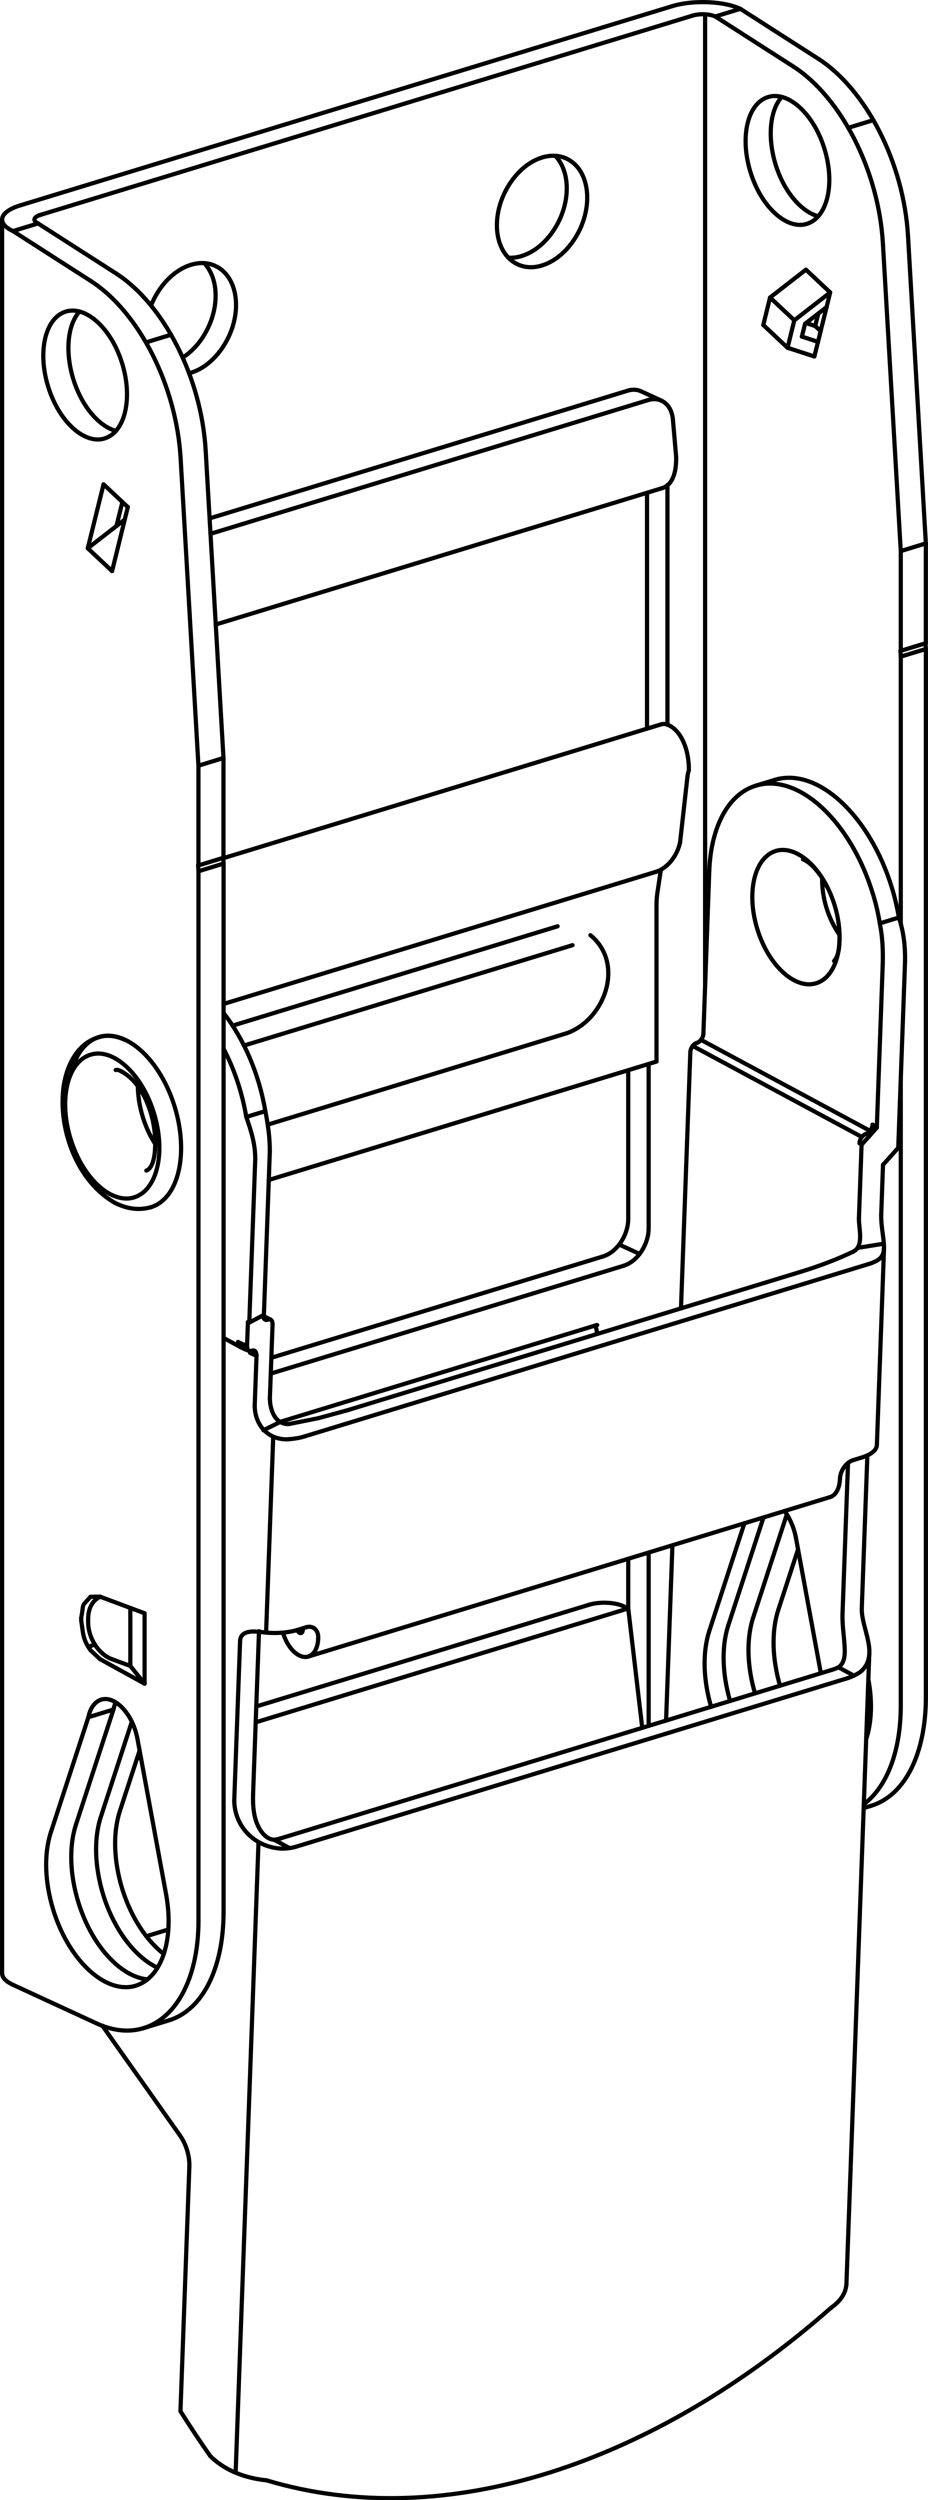 <?xml version="1.0" encoding="iso-8859-1"?>
<!DOCTYPE svg PUBLIC "-//W3C//DTD SVG 1.1//EN" "http://www.w3.org/Graphics/SVG/1.1/DTD/svg11.dtd">
<!-- Generator: Arbortext IsoDraw 7.0 -->
<svg id="Standardebene" width="100%" height="100%" viewBox="0 0 28.695 77.296"
 xmlns="http://www.w3.org/2000/svg" xmlns:xlink="http://www.w3.org/1999/xlink"
 fill-rule="evenodd" clip-rule="evenodd" stroke="#000000" stroke-linecap="round" fill="none" xml:space="preserve">
 <g>
  <line stroke-width="0.13" x1="8.281" y1="34.77" x2="17.519" y2="31.946"/>
  <line stroke-width="0.13" x1="20.455" y1="12.388" x2="19.824" y2="12.098"/>
  <line stroke-width="0.13" x1="26.707" y1="55.901" x2="26.934" y2="55.831"/>
  <line stroke-width="0.13" x1="27.007" y1="3.714" x2="26.231" y2="3.951"/>
  <line stroke-width="0.13" x1="8.144" y1="44.219" x2="8.666" y2="43.963"/>
  <line stroke-width="0.13" x1="8.666" y1="43.959" x2="18.446" y2="40.969"/>
  <line stroke-width="0.13" x1="8.448" y1="44.43" x2="8.228" y2="50.476"/>
  <line stroke-width="0.13" x1="7.993" y1="56.959" x2="7.286" y2="76.448"/>
  <line stroke-width="0.13" x1="21.803" y1="0.442" x2="21.803" y2="30.5"/>
  <line stroke-width="0.13" x1="4.442" y1="62.703" x2="5.217" y2="62.466"/>
  <line stroke-width="0.13" x1="3.103" y1="49.368" x2="3.088" y2="49.374"/>
  <line stroke-width="0.13" x1="20.455" y1="22.391" x2="6.903" y2="26.533"/>
  <line stroke-width="0.13" x1="6.671" y1="19.309" x2="20.475" y2="15.092"/>
  <line stroke-width="0.13" x1="0.065" y1="6.788" x2="0.065" y2="61.009"/>
  <line stroke-width="0.13" x1="26.172" y1="70.632" x2="26.879" y2="51.133"/>
  <line stroke-width="0.13" x1="27.114" y1="44.68" x2="27.335" y2="38.597"/>
  <line stroke-width="0.13" x1="23.958" y1="24.111" x2="23.37" y2="24.291"/>
  <line stroke-width="0.13" x1="9.532" y1="51.216" x2="25.666" y2="46.286"/>
  <line stroke-width="0.13" x1="8.274" y1="40.753" x2="8.135" y2="40.679"/>
  <line stroke-width="0.13" x1="6.913" y1="41.366" x2="7.437" y2="41.649"/>
  <line stroke-width="0.13" x1="3.06" y1="32.064" x2="3.053" y2="32.066"/>
  <line stroke-width="0.13" x1="4.66" y1="37.326" x2="4.668" y2="37.323"/>
  <line stroke-width="0.13" x1="8.31" y1="36.482" x2="20.3" y2="32.82"/>
  <line stroke-width="0.13" x1="5.29" y1="10.349" x2="4.514" y2="10.586"/>
  <line stroke-width="0.13" x1="2.729" y1="50.911" x2="2.935" y2="50.847"/>
  <line stroke-width="0.13" x1="19.777" y1="38.768" x2="19.146" y2="38.478"/>
  <line stroke-width="0.13" x1="17.242" y1="28.638" x2="7.192" y2="31.71"/>
  <line stroke-width="0.13" x1="7.544" y1="32.326" x2="17.704" y2="29.222"/>
  <line stroke-width="0.13" x1="27.329" y1="38.451" x2="26.518" y2="38.581"/>
  <line stroke-width="0.13" x1="21.676" y1="32.149" x2="26.907" y2="34.965"/>
  <line stroke-width="0.13" x1="21.419" y1="32.338" x2="26.649" y2="35.152"/>
  <line stroke-width="0.13" x1="2.349" y1="56.411" x2="3.508" y2="52.854"/>
  <line stroke-width="0.13" x1="22.893" y1="0.273" x2="22.118" y2="0.51"/>
  <line stroke-width="0.13" x1="28.628" y1="19.885" x2="28.628" y2="16.8"/>
  <line stroke-width="0.13" x1="6.913" y1="59.14" x2="6.913" y2="26.699"/>
  <line stroke-width="0.13" x1="4.251" y1="53.765" x2="5.137" y2="58.573"/>
  <line stroke-width="0.13" x1="1.573" y1="56.648" x2="2.733" y2="53.091"/>
  <line stroke-width="0.13" x1="3.952" y1="15.678" x2="3.466" y2="17.657"/>
  <line stroke-width="0.13" x1="2.714" y1="16.951" x2="3.202" y2="14.974"/>
  <line stroke-width="0.13" x1="0.402" y1="61.365" x2="2.98" y2="62.555"/>
  <line stroke-width="0.13" x1="6.136" y1="26.757" x2="6.136" y2="23.673"/>
  <line stroke-width="0.13" x1="25.731" y1="51.625" x2="8.667" y2="56.84"/>
  <line stroke-width="0.13" x1="8.952" y1="57.137" x2="8.666" y2="56.982"/>
  <line stroke-width="0.13" x1="9.47" y1="50.31" x2="9.198" y2="50.393"/>
  <line stroke-width="0.13" x1="27.775" y1="35.485" x2="27.986" y2="29.71"/>
  <line stroke-width="0.13" x1="7.424" y1="50.726" x2="7.243" y2="55.668"/>
  <line stroke-width="0.13" x1="26.222" y1="45.229" x2="26.051" y2="49.915"/>
  <line stroke-width="0.13" x1="9.414" y1="44.411" x2="26.865" y2="39.079"/>
  <line stroke-width="0.13" x1="21.932" y1="26.913" x2="21.75" y2="31.957"/>
  <line stroke-width="0.13" x1="8.345" y1="43.226" x2="8.428" y2="40.948"/>
  <line stroke-width="0.13" x1="27.248" y1="37.56" x2="27.304" y2="36.012"/>
  <line stroke-width="0.13" x1="9.362" y1="50.39" x2="9.362" y2="50.396"/>
  <line stroke-width="0.13" x1="4.076" y1="53.231" x2="3.117" y2="56.176"/>
  <line stroke-width="0.13" x1="9.147" y1="57.097" x2="26.21" y2="51.884"/>
  <line stroke-width="0.13" x1="7.932" y1="41.912" x2="7.876" y2="43.459"/>
  <line stroke-width="0.13" x1="7.708" y1="40.89" x2="7.892" y2="35.85"/>
  <line stroke-width="0.13" x1="7.825" y1="55.484" x2="8.005" y2="50.542"/>
  <line stroke-width="0.13" x1="7.615" y1="34.533" x2="8.204" y2="34.353"/>
  <line stroke-width="0.13" x1="7.708" y1="40.89" x2="8.16" y2="40.652"/>
  <line stroke-width="0.13" x1="27.205" y1="28.548" x2="27.795" y2="28.368"/>
  <line stroke-width="0.13" x1="9.84" y1="50.655" x2="9.84" y2="50.648"/>
  <line stroke-width="0.13" x1="5.58" y1="74.548" x2="5.855" y2="66.986"/>
  <line stroke-width="0.13" x1="24.783" y1="39.313" x2="10.746" y2="43.6"/>
  <line stroke-width="0.13" x1="22.521" y1="50.247" x2="23.608" y2="46.915"/>
  <line stroke-width="0.13" x1="26.649" y1="45.061" x2="26.378" y2="45.145"/>
  <line stroke-width="0.13" x1="25.382" y1="51.732" x2="24.611" y2="47.543"/>
  <line stroke-width="0.13" x1="20.596" y1="53.195" x2="20.792" y2="47.776"/>
  <line stroke-width="0.13" x1="21.057" y1="40.451" x2="21.346" y2="32.53"/>
  <line stroke-width="0.13" x1="26.117" y1="51.651" x2="25.925" y2="51.548"/>
  <line stroke-width="0.13" x1="7.666" y1="40.875" x2="7.639" y2="41.609"/>
  <line stroke-width="0.13" x1="8.666" y1="56.982" x2="8.474" y2="56.88"/>
  <line stroke-width="0.13" x1="26.403" y1="51.805" x2="26.117" y2="51.651"/>
  <line stroke-width="0.13" x1="5.569" y1="66.028" x2="3.169" y2="62.634"/>
  <line stroke-width="0.13" x1="23.018" y1="47.094" x2="21.932" y2="50.427"/>
  <line stroke-width="0.13" x1="26.641" y1="35.392" x2="26.559" y2="37.67"/>
  <line stroke-width="0.13" x1="8.16" y1="40.652" x2="8.343" y2="35.61"/>
  <line stroke-width="0.13" x1="25.972" y1="45.719" x2="25.972" y2="45.725"/>
  <line stroke-width="0.13" x1="27.112" y1="34.863" x2="27.295" y2="29.821"/>
  <line stroke-width="0.13" x1="26.647" y1="49.74" x2="26.82" y2="44.997"/>
  <line stroke-width="0.13" x1="3.706" y1="55.996" x2="4.317" y2="54.121"/>
  <line stroke-width="0.13" x1="19.426" y1="48.192" x2="19.426" y2="49.728"/>
  <line stroke-width="0.13" x1="19.426" y1="49.728" x2="19.859" y2="53.42"/>
  <line stroke-width="0.13" x1="24.33" y1="46.82" x2="23.289" y2="50.012"/>
  <line stroke-width="0.13" x1="26.853" y1="51.936" x2="26.85" y2="51.92"/>
  <line stroke-width="0.13" x1="28.077" y1="7.296" x2="28.628" y2="16.8"/>
  <line stroke-width="0.13" x1="20.007" y1="15.236" x2="20.007" y2="22.528"/>
  <line stroke-width="0.13" x1="19.426" y1="33.087" x2="19.426" y2="37.679"/>
  <line stroke-width="0.13" x1="7.924" y1="52.759" x2="18.213" y2="49.615"/>
  <line stroke-width="0.13" x1="20.283" y1="26.954" x2="6.913" y2="31.039"/>
  <line stroke-width="0.13" x1="4.235" y1="54.371" x2="4.355" y2="54.334"/>
  <line stroke-width="0.13" x1="7.907" y1="53.249" x2="19.426" y2="49.728"/>
  <line stroke-width="0.13" x1="19.426" y1="49.728" x2="19.265" y2="49.655"/>
  <line stroke-width="0.13" x1="21.257" y1="24.012" x2="21.028" y2="26.051"/>
  <line stroke-width="0.13" x1="2.733" y1="53.091" x2="3.508" y2="52.854"/>
  <line stroke-width="0.13" x1="18.65" y1="38.844" x2="8.391" y2="41.978"/>
  <line stroke-width="0.13" x1="20.807" y1="12.97" x2="20.907" y2="14.118"/>
  <line stroke-width="0.13" x1="28.629" y1="52.505" x2="28.629" y2="20.065"/>
  <line stroke-width="0.13" x1="28.618" y1="19.888" x2="28.629" y2="20.065"/>
  <line stroke-width="0.13" x1="28.628" y1="19.885" x2="27.853" y2="20.121"/>
  <line stroke-width="0.13" x1="28.629" y1="20.065" x2="27.853" y2="20.301"/>
  <line stroke-width="0.13" x1="27.853" y1="20.301" x2="27.853" y2="28.559"/>
  <line stroke-width="0.13" x1="27.853" y1="33.337" x2="27.853" y2="52.741"/>
  <line stroke-width="0.13" x1="22.893" y1="0.273" x2="25.318" y2="1.827"/>
  <line stroke-width="0.13" x1="24.923" y1="9.987" x2="25.207" y2="10.08"/>
  <line stroke-width="0.13" x1="25.376" y1="10.237" x2="25.207" y2="10.08"/>
  <line stroke-width="0.13" x1="23.602" y1="10.048" x2="23.811" y2="9.199"/>
  <line stroke-width="0.13" x1="24.676" y1="47.902" x2="24.065" y2="49.776"/>
  <line stroke-width="0.13" x1="25.303" y1="9.693" x2="25.207" y2="10.08"/>
  <line stroke-width="0.13" x1="25.67" y1="9.042" x2="24.561" y2="9.903"/>
  <line stroke-width="0.13" x1="24.352" y1="10.752" x2="25.181" y2="11.021"/>
  <line stroke-width="0.13" x1="25.294" y1="10.568" x2="24.795" y2="10.407"/>
  <line stroke-width="0.13" x1="24.795" y1="10.407" x2="24.893" y2="10.012"/>
  <line stroke-width="0.13" x1="24.893" y1="10.012" x2="25.559" y2="9.494"/>
  <line stroke-width="0.13" x1="23.602" y1="10.048" x2="24.352" y2="10.752"/>
  <line stroke-width="0.13" x1="24.352" y1="10.752" x2="24.561" y2="9.903"/>
  <line stroke-width="0.13" x1="24.561" y1="9.903" x2="23.811" y2="9.199"/>
  <line stroke-width="0.13" x1="2.511" y1="50.021" x2="2.511" y2="50.103"/>
  <line stroke-width="0.13" x1="4.03" y1="49.713" x2="4.03" y2="51.506"/>
  <line stroke-width="0.13" x1="4.471" y1="52.055" x2="4.471" y2="49.878"/>
  <line stroke-width="0.13" x1="3.601" y1="8.462" x2="1.177" y2="6.908"/>
  <line stroke-width="0.13" x1="1.177" y1="6.908" x2="0.402" y2="7.144"/>
  <line stroke-width="0.13" x1="0.402" y1="7.144" x2="2.825" y2="8.699"/>
  <line stroke-width="0.13" x1="4.471" y1="49.878" x2="3.091" y2="49.363"/>
  <line stroke-width="0.13" x1="2.726" y1="50.155" x2="2.726" y2="50.048"/>
  <line stroke-width="0.13" x1="6.902" y1="26.522" x2="6.913" y2="26.699"/>
  <line stroke-width="0.13" x1="3.091" y1="51.295" x2="4.471" y2="52.055"/>
  <line stroke-width="0.13" x1="4.471" y1="52.055" x2="4.03" y2="51.506"/>
  <line stroke-width="0.13" x1="4.03" y1="51.506" x2="3.463" y2="51.298"/>
  <line stroke-width="0.13" x1="27.301" y1="7.533" x2="27.853" y2="17.038"/>
  <line stroke-width="0.13" x1="27.853" y1="17.038" x2="28.628" y2="16.8"/>
  <line stroke-width="0.13" x1="24.92" y1="8.337" x2="25.67" y2="9.042"/>
  <line stroke-width="0.13" x1="25.67" y1="9.042" x2="25.559" y2="9.494"/>
  <line stroke-width="0.13" x1="25.559" y1="9.494" x2="25.294" y2="10.568"/>
  <line stroke-width="0.13" x1="25.294" y1="10.568" x2="25.181" y2="11.021"/>
  <line stroke-width="0.13" x1="24.542" y1="2.064" x2="22.118" y2="0.51"/>
  <line stroke-width="0.13" x1="27.853" y1="20.301" x2="27.843" y2="20.117"/>
  <line stroke-width="0.13" x1="27.843" y1="20.117" x2="27.853" y2="20.121"/>
  <line stroke-width="0.13" x1="27.853" y1="20.121" x2="27.853" y2="17.038"/>
  <line stroke-width="0.13" x1="23.811" y1="9.199" x2="24.92" y2="8.337"/>
  <line stroke-width="0.13" x1="20.3" y1="32.82" x2="20.3" y2="27.969"/>
  <line stroke-width="0.13" x1="20.332" y1="27.57" x2="20.435" y2="26.888"/>
  <line stroke-width="0.13" x1="19.405" y1="12.08" x2="6.482" y2="16.027"/>
  <line stroke-width="0.13" x1="6.509" y1="16.504" x2="20.036" y2="12.371"/>
  <line stroke-width="0.13" x1="20.638" y1="14.996" x2="20.638" y2="22.407"/>
  <line stroke-width="0.13" x1="20.057" y1="32.893" x2="20.057" y2="37.97"/>
  <line stroke-width="0.13" x1="19.282" y1="39.134" x2="8.372" y2="42.468"/>
  <line stroke-width="0.13" x1="4.524" y1="59.863" x2="5.206" y2="59.655"/>
  <line stroke-width="0.13" x1="20.057" y1="48" x2="20.057" y2="53.359"/>
  <line stroke-width="0.13" x1="21.414" y1="0.483" x2="1.249" y2="6.644"/>
  <line stroke-width="0.13" x1="20.783" y1="0.191" x2="0.618" y2="6.352"/>
  <line stroke-width="0.13" x1="6.91" y1="26.519" x2="6.136" y2="26.757"/>
  <line stroke-width="0.13" x1="6.136" y1="26.757" x2="6.126" y2="26.753"/>
  <line stroke-width="0.13" x1="6.126" y1="26.753" x2="6.137" y2="26.937"/>
  <line stroke-width="0.13" x1="6.137" y1="26.937" x2="6.913" y2="26.699"/>
  <line stroke-width="0.13" x1="6.137" y1="26.937" x2="6.137" y2="59.377"/>
  <line stroke-width="0.13" x1="2.714" y1="16.951" x2="3.466" y2="17.657"/>
  <line stroke-width="0.13" x1="3.785" y1="15.519" x2="3.601" y2="16.263"/>
  <line stroke-width="0.13" x1="3.952" y1="15.678" x2="3.202" y2="14.974"/>
  <line stroke-width="0.13" x1="3.858" y1="16.064" x2="3.601" y2="16.263"/>
  <line stroke-width="0.13" x1="2.714" y1="16.951" x2="3.601" y2="16.263"/>
  <line stroke-width="0.13" x1="5.585" y1="14.169" x2="6.136" y2="23.673"/>
  <line stroke-width="0.13" x1="6.136" y1="23.673" x2="6.91" y2="23.435"/>
  <line stroke-width="0.13" x1="6.91" y1="23.435" x2="6.36" y2="13.932"/>
  <line stroke-width="0.13" x1="6.91" y1="26.519" x2="6.91" y2="23.435"/>
  <g>
   <path stroke-width="0.13" d="M27.301 7.533C27.17 5.262 26.003 3.012 24.542 2.064"/>
  </g>
  <g>
   <path stroke-width="0.13" d="M28.077 7.296C27.945 5.025 26.777 2.775 25.318 1.827"/>
  </g>
  <g>
   <path stroke-width="0.13" d="M22.117 0.51C22.019 0.464 21.876 0.441 21.731 0.44C21.611 0.44 21.5 0.456 21.414 0.483"/>
  </g>
  <g>
   <path stroke-width="0.13" d="M6.36 13.932C6.229 11.66 5.06 9.41 3.601 8.462"/>
  </g>
  <g>
   <path stroke-width="0.13" d="M5.585 14.169C5.453 11.897 4.285 9.647 2.825 8.699"/>
  </g>
  <g>
   <path stroke-width="0.13" d="M19.282 39.134C19.71 39.003 20.057 38.482 20.057 37.972"/>
  </g>
  <g>
   <path stroke-width="0.13" d="M18.65 38.844C19.079 38.713 19.426 38.192 19.426 37.679"/>
  </g>
  <g>
   <path stroke-width="0.13" d="M21.548 32.243C21.655 32.21 21.745 32.082 21.75 31.957"/>
  </g>
  <g>
   <path stroke-width="0.13" d="M26.777 35.058C26.885 35.026 26.975 34.898 26.98 34.771"/>
  </g>
  <g>
   <path stroke-width="0.13" d="M21.548 32.243C21.44 32.276 21.35 32.405 21.346 32.53"/>
  </g>
  <g>
   <path stroke-width="0.13" d="M26.777 35.058C26.713 35.079 26.653 35.134 26.615 35.204C26.591 35.25 26.577 35.301 26.576 35.345"/>
  </g>
  <g>
   <path stroke-width="0.13" d="M3.858 32.148C3.075 31.786 2.414 32.24 2.193 33.201"/>
  </g>
  <g>
   <path stroke-width="0.13" d="M5.903 11.525C6.394 11.375 6.825 10.939 7.078 10.397C7.493 9.496 7.306 8.521 6.657 8.221C6.421 8.112 6.157 8.108 5.903 8.188"/>
  </g>
  <g>
   <path stroke-width="0.13" d="M1.249 6.644C1.034 6.708 1.002 6.827 1.177 6.908"/>
  </g>
  <g>
   <path stroke-width="0.13" d="M5.903 8.188C5.373 8.349 4.911 8.843 4.671 9.445"/>
  </g>
  <g>
   <path stroke-width="0.13" d="M5.847 11.539C5.867 11.535 5.886 11.529 5.903 11.525"/>
  </g>
  <g>
   <path stroke-width="0.13" d="M3.221 61.253C3.577 61.445 3.914 61.482 4.198 61.392C5.011 61.143 5.387 59.95 5.137 58.573"/>
  </g>
  <g>
   <path stroke-width="0.13" d="M1.573 56.648C1.349 57.335 1.391 58.21 1.643 59.036C1.962 60.082 2.569 60.898 3.221 61.253"/>
  </g>
  <g>
   <path stroke-width="0.13" d="M3.536 52.606C3.158 52.402 2.83 52.615 2.733 53.091"/>
  </g>
  <g>
   <path stroke-width="0.13" d="M4.251 53.765C4.155 53.238 3.863 52.786 3.536 52.606"/>
  </g>
  <g>
   <path stroke-width="0.13" d="M2.633 9.695C2.414 9.593 2.208 9.579 2.033 9.634C1.401 9.827 1.155 10.862 1.486 11.945C1.716 12.696 2.161 13.274 2.633 13.494"/>
  </g>
  <g>
   <path stroke-width="0.13" d="M26.865 39.079C27.004 39.037 27.111 38.984 27.184 38.929"/>
  </g>
  <g>
   <path stroke-width="0.13" d="M24.611 47.543C24.551 47.225 24.422 46.935 24.26 46.716"/>
  </g>
  <g>
   <path stroke-width="0.13" d="M3.395 36.914C3.423 36.927 3.448 36.941 3.472 36.951"/>
  </g>
  <g>
   <path stroke-width="0.13" d="M8.274 40.753C8.24 40.735 8.201 40.734 8.163 40.746"/>
  </g>
  <g>
   <path stroke-width="0.13" d="M27.112 34.863C27.076 34.829 27.03 34.798 26.98 34.771"/>
  </g>
  <g>
   <path stroke-width="0.13" d="M9.192 50.396C9.21 50.438 9.236 50.468 9.262 50.482"/>
  </g>
  <g>
   <path stroke-width="0.13" d="M3.472 36.951C3.718 37.064 3.951 37.082 4.145 37.02C4.859 36.801 5.134 35.637 4.762 34.42C4.517 33.615 4.049 32.988 3.548 32.715"/>
  </g>
  <g>
   <path stroke-width="0.13" d="M27.795 28.368C27.74 28.044 27.664 27.727 27.579 27.449C26.893 25.204 25.271 23.71 23.958 24.111"/>
  </g>
  <g>
   <path stroke-width="0.13" d="M8.204 34.353C8.009 33.185 7.53 32.106 6.913 31.318"/>
  </g>
  <g>
   <path stroke-width="0.13" d="M4.668 37.323C5.517 37.064 5.846 35.676 5.403 34.223C5.094 33.216 4.496 32.442 3.865 32.145"/>
  </g>
  <g>
   <path stroke-width="0.13" d="M9.362 50.39C9.362 50.374 9.362 50.357 9.362 50.344"/>
  </g>
  <g>
   <path stroke-width="0.13" d="M8.474 56.88C8.541 56.872 8.609 56.857 8.667 56.84"/>
  </g>
  <g>
   <path stroke-width="0.13" d="M7.615 34.533C7.487 33.765 7.235 33.034 6.911 32.42"/>
  </g>
  <g>
   <path stroke-width="0.13" d="M8.933 44.496C9.118 44.482 9.284 44.453 9.414 44.411"/>
  </g>
  <g>
   <path stroke-width="0.13" d="M8.243 76.685C13.794 78.349 20.239 76.15 25.695 71.352"/>
  </g>
  <g>
   <path stroke-width="0.13" d="M27.205 28.548C27.152 28.224 27.077 27.907 26.989 27.629C26.303 25.384 24.682 23.888 23.37 24.291C22.503 24.556 21.986 25.58 21.932 26.913"/>
  </g>
  <g>
   <path stroke-width="0.13" d="M3.117 56.176C2.892 56.863 2.936 57.738 3.186 58.564C3.506 59.61 4.113 60.426 4.766 60.783"/>
  </g>
  <g>
   <path stroke-width="0.13" d="M9.262 50.482C9.314 50.511 9.359 50.472 9.362 50.396"/>
  </g>
  <g>
   <path stroke-width="0.13" d="M3.706 55.996C3.482 56.683 3.524 57.558 3.775 58.384C4.048 59.274 4.528 59.997 5.065 60.412"/>
  </g>
  <g>
   <path stroke-width="0.13" d="M3.865 32.145C3.57 32.009 3.294 31.989 3.06 32.064"/>
  </g>
  <g>
   <path stroke-width="0.13" d="M24.783 39.313C25.376 39.131 25.931 38.914 26.393 38.692"/>
  </g>
  <g>
   <path stroke-width="0.13" d="M9.237 51.173C9.554 51.344 9.823 51.112 9.84 50.655"/>
  </g>
  <g>
   <path stroke-width="0.13" d="M4.766 60.783C4.801 60.801 4.838 60.82 4.868 60.834"/>
  </g>
  <g>
   <path stroke-width="0.13" d="M26.641 35.392C26.623 35.375 26.6 35.359 26.576 35.345"/>
  </g>
  <g>
   <path stroke-width="0.13" d="M8.092 50.46C8.492 50.515 8.896 50.484 9.198 50.393"/>
  </g>
  <g>
   <path stroke-width="0.13" d="M26.21 51.884C26.277 51.862 26.346 51.835 26.403 51.805"/>
  </g>
  <g>
   <path stroke-width="0.13" d="M7.734 41.826C7.735 41.805 7.732 41.787 7.73 41.771"/>
  </g>
  <g>
   <path stroke-width="0.13" d="M24.682 26.41C24.429 26.274 24.19 26.246 23.987 26.31C23.327 26.513 23.071 27.591 23.416 28.721C23.643 29.466 24.077 30.047 24.541 30.3"/>
  </g>
  <g>
   <path stroke-width="0.13" d="M8.75 50.476C8.845 50.804 9.034 51.063 9.237 51.173"/>
  </g>
  <g>
   <path stroke-width="0.13" d="M22.521 50.247C22.3 50.923 22.338 51.779 22.576 52.59"/>
  </g>
  <g>
   <path stroke-width="0.13" d="M5.58 74.548C5.894 75.046 6.214 75.525 6.496 75.927"/>
  </g>
  <g>
   <path stroke-width="0.13" d="M5.855 66.986C5.867 66.652 5.753 66.29 5.569 66.028"/>
  </g>
  <g>
   <path stroke-width="0.13" d="M3.548 32.715C3.275 32.567 3.016 32.539 2.798 32.609C2.085 32.826 1.81 33.99 2.181 35.207C2.427 36.012 2.895 36.639 3.395 36.914"/>
  </g>
  <g>
   <path stroke-width="0.13" d="M26.649 45.061C26.949 44.969 27.106 44.829 27.114 44.68"/>
  </g>
  <g>
   <path stroke-width="0.13" d="M7.666 40.875C7.681 40.881 7.695 40.886 7.708 40.89"/>
  </g>
  <g>
   <path stroke-width="0.13" d="M8.952 57.137C9.019 57.13 9.086 57.115 9.147 57.097"/>
  </g>
  <g>
   <path stroke-width="0.13" d="M7.734 41.826C7.796 41.859 7.865 41.889 7.932 41.912"/>
  </g>
  <g>
   <path stroke-width="0.13" d="M7.362 41.49C7.448 41.536 7.544 41.576 7.639 41.609"/>
  </g>
  <g>
   <path stroke-width="0.13" d="M24.541 30.3C24.794 30.437 25.033 30.463 25.236 30.399C25.681 30.263 25.943 29.728 25.96 29.038"/>
  </g>
  <g>
   <path stroke-width="0.13" d="M25.666 46.286C25.85 46.229 25.961 46.011 25.972 45.725"/>
  </g>
  <g>
   <path stroke-width="0.13" d="M26.378 45.145C26.164 45.21 25.983 45.466 25.972 45.719"/>
  </g>
  <g>
   <path stroke-width="0.13" d="M25.731 51.625C25.8 51.604 25.867 51.578 25.925 51.548"/>
  </g>
  <g>
   <path stroke-width="0.13" d="M9.84 50.648C9.846 50.494 9.787 50.378 9.689 50.326C9.624 50.289 9.545 50.286 9.47 50.31"/>
  </g>
  <g>
   <path stroke-width="0.13" d="M21.932 50.427C21.713 51.101 21.75 51.959 21.989 52.77"/>
  </g>
  <g>
   <path stroke-width="0.13" d="M7.362 41.488C7.36 41.566 7.389 41.624 7.437 41.649"/>
  </g>
  <g>
   <path stroke-width="0.13" d="M25.96 29.038C25.983 27.969 25.414 26.803 24.682 26.41"/>
  </g>
  <g>
   <path stroke-width="0.13" d="M4.291 33.975C4.347 34.383 4.476 34.773 4.645 35.101"/>
  </g>
  <g>
   <path stroke-width="0.13" d="M18.455 41.244C18.46 41.14 18.437 41.051 18.393 40.985"/>
  </g>
  <g>
   <path stroke-width="0.13" d="M26.71 55.783C27.461 55.216 27.852 54.079 27.853 52.741"/>
  </g>
  <g>
   <path stroke-width="0.13" d="M24.065 49.776C23.846 50.451 23.882 51.307 24.12 52.118"/>
  </g>
  <g>
   <path stroke-width="0.13" d="M24.173 2.996C23.795 3.423 23.733 4.259 23.978 5.073C24.207 5.825 24.653 6.402 25.126 6.623"/>
  </g>
  <g>
   <path stroke-width="0.13" d="M25.126 6.623C25.187 6.652 25.248 6.674 25.301 6.687"/>
  </g>
  <g>
   <path stroke-width="0.13" d="M19.265 49.655C19.117 49.587 18.902 49.551 18.682 49.551C18.504 49.552 18.341 49.576 18.213 49.615"/>
  </g>
  <g>
   <path stroke-width="0.13" d="M20.283 26.954C20.635 26.846 20.934 26.472 21.028 26.051"/>
  </g>
  <g>
   <path stroke-width="0.13" d="M16.129 7.916C16.62 7.766 17.053 7.331 17.304 6.79C17.649 6.043 17.579 5.248 17.172 4.819"/>
  </g>
  <g>
   <path stroke-width="0.13" d="M15.72 7.966C15.859 7.976 16.001 7.956 16.129 7.916"/>
  </g>
  <g>
   <path stroke-width="0.13" d="M5.649 11.055C5.993 10.836 6.269 10.492 6.447 10.106C6.791 9.361 6.721 8.564 6.314 8.135"/>
  </g>
  <g>
   <path stroke-width="0.13" d="M0.065 61.009C0.065 61.146 0.192 61.27 0.402 61.365"/>
  </g>
  <g>
   <path stroke-width="0.13" d="M3.578 52.631C3.547 52.701 3.523 52.779 3.508 52.854"/>
  </g>
  <g>
   <path stroke-width="0.13" d="M26.934 55.831C28.006 55.503 28.621 54.189 28.629 52.505"/>
  </g>
  <g>
   <path stroke-width="0.13" d="M2.349 56.411C2.125 57.098 2.166 57.973 2.418 58.798C2.738 59.844 3.344 60.661 3.998 61.017"/>
  </g>
  <g>
   <path stroke-width="0.13" d="M3.103 49.368C2.86 49.469 2.726 49.732 2.726 50.048"/>
  </g>
  <g>
   <path stroke-width="0.13" d="M2.726 50.155C2.726 50.648 3.051 51.146 3.463 51.298"/>
  </g>
  <g>
   <path stroke-width="0.13" d="M3.998 61.017C4.198 61.125 4.392 61.183 4.562 61.195"/>
  </g>
  <g>
   <path stroke-width="0.13" d="M2.98 62.555C4.724 63.359 6.137 61.936 6.137 59.377"/>
  </g>
  <g>
   <path stroke-width="0.13" d="M5.217 62.466C6.288 62.139 6.905 60.823 6.913 59.14"/>
  </g>
  <g>
   <path stroke-width="0.13" d="M16.76 4.87C16.269 5.019 15.839 5.455 15.586 5.996C15.169 6.899 15.359 7.873 16.007 8.173C16.242 8.282 16.507 8.287 16.76 8.207"/>
  </g>
  <g>
   <path stroke-width="0.13" d="M16.76 8.207C17.251 8.057 17.684 7.621 17.936 7.081C18.353 6.177 18.164 5.203 17.515 4.903C17.28 4.794 17.015 4.791 16.76 4.87"/>
  </g>
  <g>
   <path stroke-width="0.13" d="M24.35 3.06C24.131 2.959 23.925 2.944 23.751 3C23.117 3.193 22.871 4.227 23.202 5.31C23.431 6.062 23.879 6.639 24.35 6.86"/>
  </g>
  <g>
   <path stroke-width="0.13" d="M24.35 6.86C24.568 6.961 24.774 6.977 24.949 6.921C25.582 6.727 25.827 5.692 25.496 4.61C25.268 3.859 24.821 3.282 24.35 3.06"/>
  </g>
  <g>
   <path stroke-width="0.13" d="M26.783 53.771C26.96 53.234 26.974 52.582 26.853 51.936"/>
  </g>
  <g>
   <path stroke-width="0.13" d="M23.289 50.012C23.07 50.688 23.106 51.543 23.346 52.354"/>
  </g>
  <g>
   <path stroke-width="0.13" d="M21.3 23.817C21.278 23.885 21.263 23.951 21.257 24.012"/>
  </g>
  <g>
   <path stroke-width="0.13" d="M20.332 27.57C20.309 27.711 20.3 27.85 20.3 27.969"/>
  </g>
  <g>
   <path stroke-width="0.13" d="M2.456 9.631C2.079 10.06 2.016 10.894 2.262 11.708C2.491 12.46 2.937 13.037 3.408 13.257"/>
  </g>
  <g>
   <path stroke-width="0.13" d="M3.408 13.257C3.471 13.287 3.532 13.308 3.585 13.321"/>
  </g>
  <g>
   <path stroke-width="0.13" d="M19.824 12.098C19.693 12.038 19.547 12.035 19.405 12.079"/>
  </g>
  <g>
   <path stroke-width="0.13" d="M20.807 12.97C20.768 12.505 20.432 12.25 20.036 12.371"/>
  </g>
  <g>
   <path stroke-width="0.13" d="M22.893 0.273C22.599 0.136 22.167 0.065 21.731 0.065C21.37 0.065 21.039 0.113 20.783 0.191"/>
  </g>
  <g>
   <path stroke-width="0.13" d="M0.618 6.352C-0.024 6.549 -0.121 6.903 0.402 7.144"/>
  </g>
  <g>
   <path stroke-width="0.13" d="M2.633 13.494C2.851 13.596 3.057 13.612 3.232 13.556C3.866 13.362 4.11 12.327 3.78 11.244C3.551 10.493 3.104 9.916 2.633 9.695"/>
  </g>
  <path stroke-width="0.13" d="M25.928 28.538L25.931 28.554"/>
  <path stroke-width="0.13" d="M20.907 14.118C20.914 14.461 20.864 14.967 20.475 15.092"/>
  <path stroke-width="0.13" d="M20.719 22.442C21.158 22.69 21.312 23.356 21.3 23.817"/>
  <path stroke-width="0.13" d="M20.448 22.394C20.545 22.367 20.634 22.391 20.719 22.442"/>
  <path stroke-width="0.13" d="M26.647 49.74C26.64 50.351 27.164 51.113 26.67 51.631C26.596 51.71 26.5 51.758 26.403 51.805"/>
  <path stroke-width="0.13" d="M27.205 28.548C27.289 28.968 27.309 29.393 27.295 29.821"/>
  <path stroke-width="0.13" d="M26.051 49.915C26.042 50.277 26.109 50.631 26.12 50.993C26.126 51.192 26.108 51.426 25.925 51.548"/>
  <path stroke-width="0.13" d="M8.005 50.542C8.006 50.506 8.009 50.469 8.016 50.432"/>
  <path stroke-width="0.13" d="M26.172 70.629C26.143 70.951 25.948 71.168 25.695 71.352"/>
  <path stroke-width="0.13" d="M8.204 34.353C8.289 34.773 8.346 35.182 8.343 35.61"/>
  <path stroke-width="0.13" d="M8.474 56.88C8.288 56.871 8.135 56.719 8.042 56.57C7.844 56.253 7.815 55.848 7.825 55.484"/>
  <path stroke-width="0.13" d="M8.941 44.026L9.84 43.847L10.746 43.6"/>
  <path stroke-width="0.13" d="M7.639 41.609C7.639 41.703 7.677 41.801 7.785 41.762"/>
  <path stroke-width="0.13" d="M27.775 35.485L27.541 35.75"/>
  <path stroke-width="0.13" d="M26.641 35.392L26.878 35.128"/>
  <path stroke-width="0.13" d="M7.785 41.762C7.894 41.716 7.929 41.825 7.932 41.912"/>
  <path stroke-width="0.13" d="M8.952 57.137C8.878 57.149 8.806 57.154 8.73 57.155C7.902 57.128 7.253 56.496 7.243 55.668"/>
  <path stroke-width="0.13" d="M8.428 40.948C8.428 40.88 8.414 40.805 8.339 40.786L8.282 40.798"/>
  <path stroke-width="0.13" d="M27.541 35.75L27.304 36.012"/>
  <path stroke-width="0.13" d="M26.878 35.128L27.112 34.863"/>
  <path stroke-width="0.13" d="M7.424 50.726C7.448 50.395 7.846 50.43 8.092 50.46"/>
  <path stroke-width="0.13" d="M8.282 40.798C8.259 40.807 8.247 40.808 8.223 40.81C8.156 40.787 8.138 40.732 8.134 40.665"/>
  <path stroke-width="0.13" d="M7.615 34.533C7.766 34.962 7.9 35.392 7.892 35.85"/>
  <path stroke-width="0.13" d="M27.795 28.368C27.942 28.806 27.992 29.25 27.986 29.71"/>
  <path stroke-width="0.13" d="M2.511 50.021C2.607 49.505 2.495 49.713 2.798 49.369L3.091 49.363"/>
  <path stroke-width="0.13" d="M18.446 40.969L18.466 40.966"/>
  <path stroke-width="0.13" d="M17.519 31.946C18.699 31.535 19.335 29.798 18.257 28.913"/>
  <path stroke-width="0.13" d="M25.957 28.903C25.609 28.396 25.411 27.763 25.422 27.147"/>
  <path stroke-width="0.13" d="M24.832 26.571C24.855 26.577 24.876 26.588 24.896 26.6"/>
  <path stroke-width="0.13" d="M25.498 27.272L25.576 27.417"/>
  <path stroke-width="0.13" d="M24.896 26.6C25.079 26.701 25.222 26.867 25.344 27.033"/>
  <path stroke-width="0.13" d="M25.957 28.856C25.96 29.106 25.975 29.507 25.791 29.711"/>
  <path stroke-width="0.13" d="M8.356 40.789C8.33 40.786 8.298 40.768 8.275 40.753"/>
  <path stroke-width="0.13" d="M7.437 41.649C7.525 41.697 7.617 41.735 7.71 41.768"/>
  <path stroke-width="0.13" d="M4.799 35.368C4.743 35.28 4.692 35.191 4.644 35.097"/>
  <path stroke-width="0.13" d="M4.293 33.978C4.274 33.856 4.266 33.734 4.262 33.612"/>
  <path stroke-width="0.13" d="M3.577 33.082C3.637 33.061 3.724 33.109 3.774 33.136"/>
  <path stroke-width="0.13" d="M3.056 32.067C2.36 32.261 2.031 33.014 1.956 33.673C1.814 34.957 2.39 36.52 3.546 37.185"/>
  <path stroke-width="0.13" d="M3.774 33.136C4.485 33.537 4.809 34.591 4.799 35.356C4.798 35.557 4.778 36.098 4.525 36.191"/>
  <path stroke-width="0.13" d="M3.546 37.185C3.899 37.365 4.272 37.433 4.658 37.326"/>
  <path stroke-width="0.13" d="M26.393 38.692C26.722 38.515 26.551 37.969 26.559 37.67"/>
  <path stroke-width="0.13" d="M27.184 38.929C27.336 38.805 27.344 38.619 27.329 38.436C27.303 38.143 27.242 37.856 27.248 37.56"/>
  <path stroke-width="0.13" d="M3.091 51.295L2.798 51.02C2.554 50.674 2.575 50.506 2.511 50.103"/>
  <path stroke-width="0.13" d="M8.243 76.685C7.605 76.621 6.953 76.391 6.496 75.927"/>
  <path stroke-width="0.13" d="M8.941 44.026L8.881 44.029C8.484 44.002 8.346 43.564 8.345 43.226"/>
  <path stroke-width="0.13" d="M8.933 44.496L8.859 44.5C8.259 44.496 7.881 44.04 7.876 43.459"/>
 </g>
</svg>
